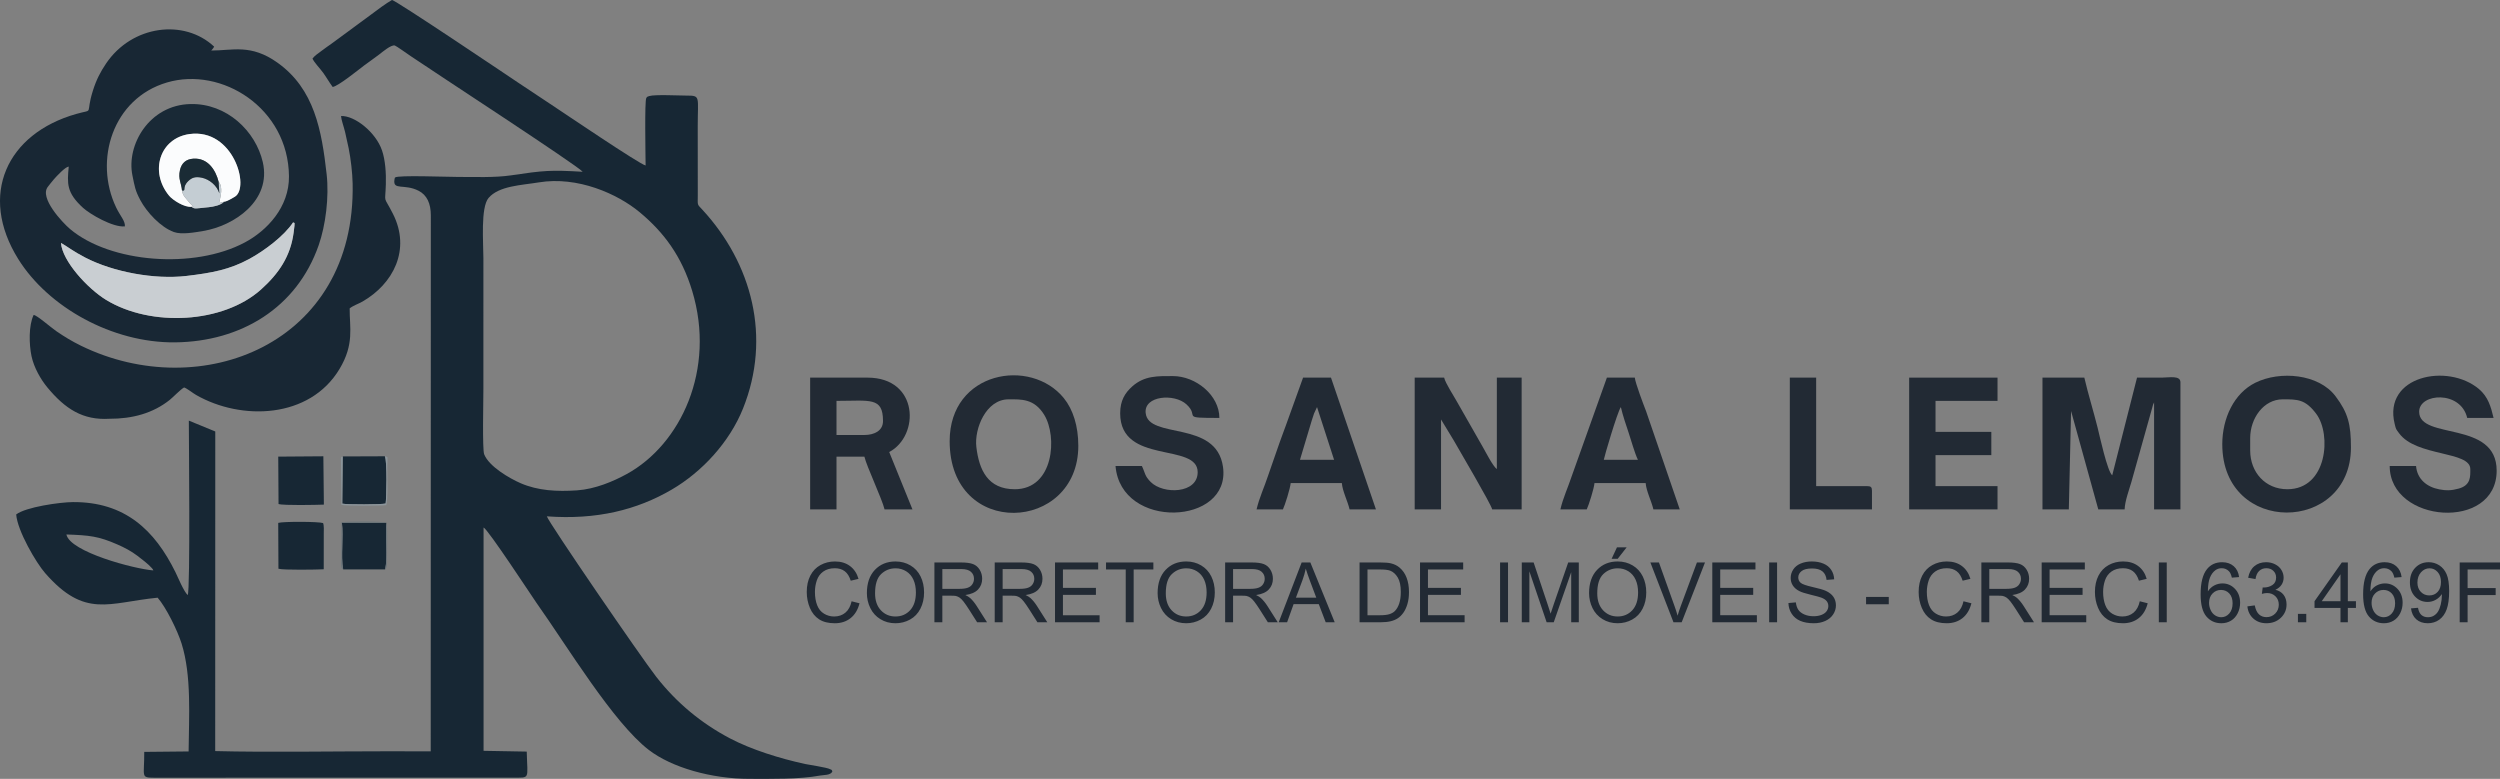 <?xml version="1.0" encoding="UTF-8"?> <svg xmlns="http://www.w3.org/2000/svg" xmlns:xlink="http://www.w3.org/1999/xlink" xmlns:xodm="http://www.corel.com/coreldraw/odm/2003" xml:space="preserve" width="176.632mm" height="55.029mm" version="1.1" style="shape-rendering:geometricPrecision; text-rendering:geometricPrecision; image-rendering:optimizeQuality; fill-rule:evenodd; clip-rule:evenodd" viewBox="0 0 17493.11 5449.86"><rect x="0" y="0" width="17493.11" height="5449.86" fill="#808080" stroke="none"/> <defs> <style type="text/css"> .fil0 {fill:#172734} .fil1 {fill:#182734} .fil2 {fill:#192936} .fil6 {fill:#1A2B35} .fil9 {fill:#222A34} .fil8 {fill:#6B757B} .fil7 {fill:#8B959B} .fil5 {fill:#C4CDD3} .fil3 {fill:#C9CED2} .fil4 {fill:#FBFCFD} .fil10 {fill:#222A34;fill-rule:nonzero} </style> </defs> <g id="Camada_x0020_1">  <g id="_2195613524192"> <path class="fil0" d="M1061.25 3973.72c11.93,14.47 4,3.04 11.87,17.61 -131.31,-9.76 -583.92,-128.98 -608.47,-251.52 160.4,5.75 223.96,11.55 357.77,70.37 49.17,21.62 94.73,45.32 138.61,78.46 23.52,17.75 80.55,61.24 100.22,85.09zm2709.3 -2697.61c270.58,-44.67 549.89,79.69 704.95,208.41 169.69,140.87 294.23,307.66 367.89,550.86 166.68,550.36 -80.28,1074.02 -457.26,1281.12 -93.4,51.31 -221.14,105.96 -348.52,114.59 -141.2,9.57 -272.93,2.34 -393.37,-49.5 -79.93,-34.4 -223.03,-117.94 -256.4,-202.98 -13.5,-34.44 -5.41,-382.97 -5.46,-452.9 -0.23,-306.24 0.33,-612.46 0.09,-918.69 -0.09,-107.9 -20.31,-355.29 35.95,-421.65 72.34,-85.32 230.78,-89.24 352.13,-109.27zm-1442.56 -667.5c42.13,-7.98 178.96,-119.73 220.12,-150.63 40.89,-30.68 69.72,-49.44 107.12,-78.29 16.91,-13.03 83.27,-69.73 107.91,-61.14 10.88,3.8 89.48,59.52 111.05,74.3 141.83,97.13 1164.62,763.26 1203.09,809.04 -225.18,-13.18 -268.56,-9.48 -502.86,25.19 -112.58,16.65 -253.08,10.92 -372.4,10.9 -73.8,0 -418.34,-13.65 -437.02,3.81 -2.67,5.83 -1.82,-6.29 -5.2,17.49 -10.49,74 69.13,25.03 168.51,75.14 59.52,30 86.34,89.93 86.31,172.74l-0.73 3750.12 -303.11 -0.46c-357.6,-0.04 -843.32,8.06 -1204.96,-1.37l0.53 -2236.29 -185.07 -76.04c0.06,103.33 11.01,1187.02 -7.67,1220.83 -27.02,-23.63 -70.33,-128.52 -85.7,-159.76 -145.69,-295.93 -354.54,-493.32 -718.16,-490.96 -90.36,0.59 -329.8,34.58 -396.47,86.48 8.98,115.63 139.76,338.61 202.75,410.63 279.23,319.21 443.5,205.74 787.05,171.81 60.95,70.5 139.37,231.28 167.49,320.84 71.03,226.22 51.21,513.01 49.17,755.01l-310.41 3.13c1.07,173.82 -27.38,180.31 68.23,180.69l2507.24 -0.51c128.78,-0.34 105.39,15.92 100.98,-182.27l-302.14 -5.47 0.03 -1562.64c29.84,10.56 346.29,493.76 371.42,529.13 211.82,298.23 535.64,836.29 785.11,1027.53 161.12,123.52 438.12,202.01 703.34,201.96 153.93,0.26 351.25,3.72 494.18,-22.82 26.2,-4.86 73.67,-1.07 86.44,-27.92 -6.14,-16.92 0.08,-7.92 -16.18,-16.91 -21.76,-12.02 -148.48,-30.49 -174.64,-36.18 -175.4,-38.1 -375.44,-100.12 -526.52,-179.76 -201.23,-106.07 -372.68,-248.48 -514.61,-429.85 -103.69,-132.5 -757.92,-1086.5 -765.7,-1123.26 348.68,25.67 630.63,-45.1 873.31,-186.84 213.35,-124.6 404.79,-332.34 499.13,-567.25 200.08,-498.26 62.98,-1015.71 -284.83,-1392.14 -37.31,-40.39 -31.82,-25.94 -31.52,-99.79l-0.35 -484.89c-0.01,-208.43 21.72,-213.2 -78.9,-213.14 -50.51,0.02 -220.91,-8.8 -260.08,3.25 -21.95,6.74 -14.81,7.48 -20.76,13.6 -12.72,17.01 -5.58,394.23 -4.95,472.16 -38.8,-5.81 -590.26,-379.9 -672.85,-434.19 -77.09,-50.67 -141.87,-94.39 -218.26,-144.91 -7.86,-5.19 -863.98,-582.03 -883.77,-578.71 -39.59,22.2 -104.78,70.31 -143.78,100.1l-279.42 205.68c-21.91,15.31 -47.08,32.95 -70.43,50.66 -22.04,16.72 -46.66,32.24 -62.53,53.41 12.04,27.75 54.01,70.4 74.49,98.9 23.85,33.21 44.5,69.92 66.99,99.85z"></path> <path class="fil1" d="M426.65 1699.84c44.26,24.55 82.32,57.15 170.16,102.58 195.44,101.1 485.15,154.73 706.98,128.53 178.9,-21.12 302.72,-44.06 441.66,-119.62 108.22,-58.85 245.76,-163.81 305.7,-255.9 10.3,12.18 15.44,-18.78 3.4,72.67 -21.81,165.53 -103.97,286.29 -228.43,397.9 -264.19,236.9 -769.04,264.66 -1084.1,72.1 -128.15,-78.33 -305.84,-270.6 -315.37,-398.27zm447.15 -115.83c3.56,-37.39 -31.82,-71.36 -60.85,-131.79 -157.38,-327.69 -26.69,-762.85 355.77,-875.25 382.75,-112.48 848.33,178.75 853.34,655.89 2.3,217.92 -155.03,381.46 -308.8,463.51 -356.27,190.15 -942.22,142.72 -1222.72,-93.54 -53.23,-44.84 -217.43,-219.38 -155.57,-295.89 12.76,-15.78 25.24,-33.31 42.68,-53.06 19.55,-22.16 78.23,-85.66 103.34,-88.39 -10.65,118.02 -17.41,181.71 100.6,289.23 47.97,43.7 209.01,138.11 292.19,129.29zm604.48 -1230.45c10.84,-14.04 11.41,-10.78 20.19,-27.25 -209.4,-196.47 -574.98,-150.47 -756.31,118.26 -39.34,58.3 -68.07,113.16 -92.14,189.87 -55.58,177.18 14.97,125.44 -116.33,162.74 -486.34,138.1 -685.42,566.64 -406.22,1015.1 210.17,337.59 659.16,587.86 1096.83,583.29 460.63,-4.81 852.48,-240.41 1005.93,-680.7 47.49,-136.25 73.71,-333.82 55.25,-497.01 -34.53,-305.3 -85.26,-594.91 -343.55,-779.13 -186.78,-133.22 -313.97,-84.76 -463.65,-85.17z"></path> <path class="fil1" d="M2672.92 1052.31c-43.2,-127.14 -191.45,-244.86 -286.82,-240.46 2.6,29.21 19.71,74.94 28.44,111.46 8.84,36.92 17.16,74.79 25.23,114.61 14.51,71.57 26.16,171.12 27.72,245.78 23.64,1127.98 -1064.84,1543.73 -1900.23,1135.67 -63.86,-31.19 -119.23,-65.04 -172.59,-101.7 -41.97,-28.85 -135.91,-112.23 -159.25,-114.02 -35.62,73.18 -32.25,206.21 -14.98,288.25 16.74,79.55 64.65,162.69 109.02,216.64 126.76,154.14 251.47,232.72 435.53,221.65 161.15,0.64 305.56,-38.41 422.91,-132.27 24.08,-19.25 74.76,-72.81 100.19,-86.89 20.86,6.87 59.85,38.74 83.63,52.39 316.28,181.44 794.26,167.7 1003.83,-181.45 104.74,-174.49 70.1,-289.49 71.06,-424.05 21.21,-18.27 63.12,-32.61 89.01,-47.47 215.37,-123.52 341.73,-363.13 213.19,-615.49 -69.04,-135.55 -53.45,-60.23 -49.07,-204.68 2.38,-78.27 -3.39,-169.03 -26.81,-237.97z"></path> <path class="fil2" d="M1567.47 1411.51c-19.23,23.63 -74.74,35.54 -107.12,38.35 -24.32,2.1 -44.67,4.73 -64.47,6.67 -25.79,2.51 -40.27,4.81 -55.14,-9.55 -50.77,5.8 -132.6,-47.38 -157.43,-77.49 -139.56,-169.3 -64.99,-403.16 143.01,-431.51 306.37,-41.76 424.39,374.78 316.69,438.68 -14.91,8.84 -55.31,33.67 -75.54,34.85zm-641 -185.04c16.24,79.67 19.45,106.23 54.73,172.65 46.92,88.36 144.63,191.55 235.29,224.34 55.01,19.91 148.85,2.08 205.57,-7.32 214.76,-35.61 478.95,-211.27 416.89,-481.35 -49.94,-217.31 -251.96,-412.71 -506.43,-406.83 -289.09,6.68 -449.16,287.03 -406.04,498.51z"></path> <path class="fil3" d="M426.65 1699.84c9.54,127.67 187.22,319.94 315.37,398.27 315.06,192.56 819.91,164.8 1084.1,-72.1 124.46,-111.61 206.62,-232.37 228.43,-397.9 12.04,-91.45 6.9,-60.49 -3.4,-72.67 -59.94,92.09 -197.48,197.05 -305.7,255.9 -138.95,75.56 -262.76,98.49 -441.66,119.62 -221.83,26.2 -511.54,-27.43 -706.98,-128.53 -87.84,-45.43 -125.9,-78.03 -170.16,-102.58z"></path> <path class="fil4" d="M1340.74 1446.98l13.84 -2.95c-15.94,-7.7 -30.03,-27.89 -45.9,-46.42 -22.14,-25.88 -31.17,-37.59 -35.31,-64.97 -3.54,-49.6 -28.06,-79.65 -14.16,-141.93 10.58,-47.38 40.2,-76.77 92.92,-80.41 103.25,-7.12 157.57,81.38 177.33,160.86 17.02,18.81 19.6,45.53 18.26,70.12 -1.59,29.31 -10.58,56.24 -14.42,79.32l34.19 -9.08c20.22,-1.18 60.63,-26.01 75.54,-34.85 107.7,-63.9 -10.32,-480.45 -316.69,-438.68 -208,28.35 -282.57,262.21 -143.01,431.51 24.83,30.11 106.66,83.29 157.43,77.49z"></path> <path class="fil0" d="M1948.99 3526.65c33.37,11.17 265.13,6.32 317.25,4.21l-3.62 -338.14 -315.68 2.41 2.05 331.53z"></path> <path class="fil0" d="M1948.3 3979.62c34.89,10.06 267.53,6.43 316.96,3.69l0.18 -249.6c0.08,-20.12 2.72,-55 -4.79,-73.77 -31.58,-10.59 -274.87,-11.66 -313.83,-1.32l1.49 321z"></path> <path class="fil0" d="M2692.78 3192.64l-294.64 1.11 -3.17 330.38c32.05,7.41 275.22,6.68 303.33,-0.94 5.84,-32.38 11.72,-298.6 -5.52,-330.55z"></path> <path class="fil0" d="M2401.35 3984.06l293.63 0.15c18.85,-83.6 -0.29,-231.57 8.31,-325.8l-310.88 -0.8c13.27,100.25 -9.1,232.65 8.93,326.45z"></path> <path class="fil5" d="M1273.37 1332.64c4.14,27.37 13.16,39.09 35.31,64.97 15.88,18.53 29.97,38.72 45.9,46.42l-13.84 2.95c14.88,14.36 29.35,12.05 55.14,9.55 19.81,-1.93 40.15,-4.57 64.47,-6.67 32.38,-2.8 87.89,-14.72 107.12,-38.35l-34.19 9.08c3.84,-23.08 12.83,-50 14.42,-79.32 1.34,-24.59 -1.24,-51.31 -18.26,-70.12l5.18 81.99c-14.67,-53.11 -68.3,-98.31 -121.87,-109.67 -43.83,-9.29 -67.97,-1.85 -93.04,21.13 -50.68,46.49 -11.76,74.54 -46.35,68.03z"></path> <path class="fil6" d="M1273.37 1332.64c34.59,6.51 -4.33,-21.54 46.35,-68.03 25.07,-22.99 49.2,-30.42 93.04,-21.13 53.58,11.36 107.21,56.56 121.87,109.67l-5.18 -81.99c-19.76,-79.48 -74.08,-167.98 -177.33,-160.86 -52.72,3.63 -82.34,33.03 -92.92,80.41 -13.89,62.28 10.63,92.33 14.16,141.93z"></path> <path class="fil7" d="M2692.78 3192.64c17.23,31.95 11.36,298.17 5.52,330.55 -28.11,7.62 -271.28,8.35 -303.33,0.94l3.17 -330.38c-16.28,8.53 -8.37,-2.62 -12.61,16.61l3.6 322.43c29.48,8.31 275.73,6.68 313.73,1.69 13.3,-39.03 6.68,-202.86 6.85,-266.49 0.21,-77.58 10.67,-67.99 -16.94,-75.36z"></path> <path class="fil8" d="M2401.35 3984.06c-18.03,-93.81 4.34,-226.21 -8.93,-326.45l310.88 0.8c-8.6,94.23 10.54,242.2 -8.31,325.8 17.77,-15.9 12.77,-42.88 12.91,-78.24 0.24,-54.78 5.1,-218.75 -3.93,-248.81 -26.66,-10.68 -279.37,-9.99 -314.52,-2.8l-1.25 257.99c-0.07,22.17 -9.15,64.77 13.15,71.71z"></path> </g> <path class="fil9" d="M14291.71 3564.27l184.39 0 15.71 -688.2 190.38 688.2 184.39 0c1.26,-56.47 31.48,-137.08 47.23,-191.4l151.96 -542.21c0.84,-2.05 2.69,-5.83 3.4,-7.46 0.69,-1.62 2.03,-5.06 3.5,-7.36l0 748.42 184.39 0 0 -889.41c0,-49.44 -76.96,-32.9 -130.12,-32.58 -57.83,0.34 -115.74,0.04 -173.58,0.04l-173.53 683.32c-33.82,-24.79 -90.1,-284.22 -102.02,-331.84 -30.46,-121.84 -65.46,-232.31 -93.22,-351.48l-292.85 0 0 921.95z"></path> <path class="fil9" d="M9898.9 3564.27l184.39 0 0 -629.1 90.12 148.51c39.4,70.48 258.45,440.36 267.83,480.6l206.07 0 0 -921.95 -173.53 0 0 639.94c-28.2,-20.65 -76.67,-117 -97.07,-152.41l-181.22 -317.71c-23.77,-43.49 -81.1,-129.5 -90.5,-169.82l-206.09 0 0 921.95z"></path> <path class="fil9" d="M16005.44 3423.27c-154.72,0 -260.32,-119.23 -260.32,-271.16l0 -86.77c0,-137.64 93.22,-271.17 227.77,-271.17 104.19,0 157.74,-0.74 234.55,101.69 107.96,143.95 77.4,527.41 -202.01,527.41zm-455.55 -314.54c0,640.96 900.25,625.67 900.25,21.69 0,-160.95 -20.29,-242.2 -108.16,-358.26 -118.63,-156.69 -388.73,-179.43 -561.03,-94.01 -148.27,73.52 -231.06,247.28 -231.06,430.57z"></path> <path class="fil9" d="M7100.54 3423.27c-187.69,0 -249.77,-133.84 -268.79,-296.11 -14.9,-127.15 67.41,-332.99 225.39,-332.99 89.19,0 179.1,-5.74 249.49,108.45 93.39,151.5 68.03,520.66 -206.1,520.66zm-455.55 -336.24c0,687.72 900.24,639.03 900.24,32.53 0,-138.43 -37.09,-254.22 -100.81,-333.05 -232.37,-287.55 -799.43,-189.15 -799.43,300.52z"></path> <path class="fil9" d="M6048.43 3043.65l-195.24 0 0 -238.63c235.18,0 325.4,-29.07 325.4,141 0,68.79 -61.99,97.63 -130.15,97.63zm-379.62 520.63l184.38 0 0 -368.78 195.24 0c15.86,68.08 124.38,297.44 141.01,368.78l195.23 0 -162.7 -401.33c214.9,-113.71 208.21,-520.63 -151.85,-520.63l-401.31 0 0 921.95z"></path> <path class="fil9" d="M17285.32 3282.26c0,51.45 4.91,112.39 -80.67,136.33 -53.5,14.96 -89.26,14.49 -136.6,5.52 -86.76,-16.45 -154.69,-71.46 -162.35,-163.54l-184.4 0c0,401.43 748.4,457.46 748.4,32.54 0,-355.65 -542.32,-211.61 -542.32,-412.17 0,-131.26 291.07,-150.5 336.24,43.39l184.39 0c-18.01,-77.3 -38.61,-148.5 -101.87,-201.84 -219.79,-185.37 -672.2,-91.82 -590.24,243.02 10.17,41.53 8.46,34.98 31.39,66.36 120.15,164.36 498.02,123 498.02,250.38z"></path> <path class="fil9" d="M7838.09 2891.78c0,363.17 542.33,201.93 542.33,412.17 0,151.48 -241.37,156.64 -328.79,68.47 -43.63,-43.96 -36.81,-60.05 -61.67,-111.86l-184.41 0c37.49,450.33 808.21,415.71 752.25,7.73 -45.88,-334.49 -523.61,-190 -541.43,-379.62 -11.34,-120.59 201.03,-136.92 285.51,-59.36 97.17,89.22 -49.65,95.01 230.39,95.01 0,-157.98 -164,-292.85 -325.4,-292.85 -106.15,0 -199.14,-3.95 -284.95,72.98 -49.24,44.16 -83.83,97.77 -83.83,187.33z"></path> <polygon class="fil9" points="13358.91,3564.27 13977.16,3564.27 13977.16,3401.58 13543.31,3401.58 13543.31,3184.64 13933.78,3184.64 13933.78,3021.94 13543.31,3021.94 13543.31,2805.02 13977.16,2805.02 13977.16,2642.32 13358.91,2642.32 "></polygon> <path class="fil9" d="M9215.58 2848.4l119.31 368.78 -238.61 0 82.54 -275.38c7.55,-22.93 8.72,-28.37 16.1,-48.98l20.66 -44.42zm-423.01 715.88l184.39 0c14.19,-29.57 51.05,-146.17 54.24,-184.4l357.93 0c4.83,58.03 40.54,125.62 54.22,184.4l184.39 0 -314.54 -921.95 -195.23 0 -120.58 334.97c-13.63,40.79 -28.84,74.56 -43.59,119.12 -26.12,78.93 -53.38,149.13 -81.18,233.36 -26.72,81 -61,152.72 -80.05,234.5z"></path> <path class="fil9" d="M11341.48 2848.4c14.11,60.59 36.04,124.37 55.61,183.01 17.37,52.02 40.9,138.27 63.7,185.77l-238.62 0c1.17,-14.12 93.93,-332.25 119.31,-368.78zm-423.01 715.88l184.38 0c14.18,-29.57 51.05,-146.17 54.24,-184.4l357.93 0c4.83,58.03 40.54,125.62 54.23,184.4l184.39 0 -235.44 -686.51c-16.52,-41.72 -76.13,-199.67 -79.1,-235.44l-195.24 0 -245.33 687.45c-26.72,81 -61.01,152.72 -80.05,234.5z"></path> <path class="fil9" d="M12523.75 3564.27l574.86 0 0 -130.16c0,-24.99 -7.55,-32.53 -32.54,-32.53l-357.93 0 0 -759.26 -184.39 0 0 921.95z"></path> <path class="fil10" d="M5958.79 4207.28l55.5 14.02c-11.59,45.48 -32.42,80.04 -62.51,103.9 -30.09,23.86 -66.9,35.83 -110.42,35.83 -44.99,0 -81.61,-9.15 -109.84,-27.56 -28.24,-18.3 -49.66,-44.88 -64.36,-79.65 -14.7,-34.86 -22.1,-72.15 -22.1,-112.07 0,-43.53 8.27,-81.51 24.92,-113.93 16.66,-32.42 40.32,-57.06 70.99,-73.9 30.67,-16.85 64.46,-25.21 101.27,-25.21 41.87,0 77.02,10.61 105.45,31.93 28.53,21.33 48.39,51.22 59.59,89.78l-54.33 12.85c-9.65,-30.37 -23.76,-52.58 -42.16,-66.4 -18.41,-13.92 -41.59,-20.84 -69.52,-20.84 -32.04,0 -58.92,7.7 -80.43,23.08 -21.52,15.38 -36.71,36.13 -45.38,62.03 -8.76,26 -13.14,52.78 -13.14,80.33 0,35.54 5.16,66.6 15.48,93.08 10.32,26.58 26.38,46.35 48.2,59.5 21.81,13.14 45.37,19.67 70.78,19.67 30.97,0 57.06,-8.96 78.49,-26.78 21.42,-17.92 35.93,-44.4 43.53,-79.66zm107.01 -56.86c0,-69.34 18.69,-123.67 55.99,-162.91 37.29,-39.24 85.39,-58.81 144.4,-58.81 38.66,0 73.43,9.25 104.48,27.65 30.97,18.4 54.63,44.11 70.89,77.12 16.26,32.91 24.43,70.3 24.43,112.07 0,42.36 -8.57,80.33 -25.7,113.73 -17.14,33.49 -41.39,58.81 -72.74,75.94 -31.44,17.24 -65.33,25.81 -101.65,25.81 -39.44,0 -74.58,-9.55 -105.65,-28.53 -30.96,-18.99 -54.52,-44.88 -70.49,-77.79 -15.96,-32.82 -23.95,-67.58 -23.95,-104.29zm57.25 0.97c0,50.34 13.53,89.97 40.61,118.89 27.07,28.92 61.05,43.43 101.94,43.43 41.68,0 75.85,-14.61 102.83,-43.82 26.87,-29.21 40.31,-70.69 40.31,-124.44 0,-33.98 -5.74,-63.68 -17.23,-88.99 -11.49,-25.31 -28.33,-44.98 -50.44,-58.91 -22.19,-13.92 -47.03,-20.94 -74.58,-20.94 -39.14,0 -72.83,13.44 -101.07,40.31 -28.25,26.88 -42.36,71.66 -42.36,134.47zm415.28 202.63l0 -418.31 185.4 0c37.3,0 65.63,3.8 85,11.3 19.38,7.5 34.86,20.74 46.45,39.72 11.59,19 17.33,40.02 17.33,63.01 0,29.69 -9.64,54.72 -28.82,75.07 -19.18,20.35 -48.79,33.21 -88.91,38.75 14.71,7.01 25.81,14.02 33.41,20.84 16.16,14.8 31.44,33.4 45.76,55.7l72.35 113.92 -69.14 0 -55.3 -87.05c-16.07,-25.21 -29.41,-44.4 -39.83,-57.74 -10.51,-13.34 -19.86,-22.59 -28.14,-27.95 -8.18,-5.26 -16.65,-8.95 -25.21,-11.1 -6.24,-1.26 -16.46,-1.94 -30.77,-1.94l-64.08 0 0 185.78 -55.5 0zm55.5 -233.69l118.79 0c25.32,0 44.99,-2.63 59.2,-7.89 14.21,-5.16 25.03,-13.53 32.33,-25.12 7.4,-11.5 11.1,-23.96 11.1,-37.5 0,-19.77 -7.11,-36.12 -21.42,-48.87 -14.31,-12.76 -36.9,-19.08 -67.77,-19.08l-132.23 0 0 138.46zm366.41 233.69l0 -418.31 185.4 0c37.3,0 65.63,3.8 85,11.3 19.38,7.5 34.86,20.74 46.45,39.72 11.59,19 17.33,40.02 17.33,63.01 0,29.69 -9.64,54.72 -28.82,75.07 -19.18,20.35 -48.79,33.21 -88.91,38.75 14.71,7.01 25.81,14.02 33.41,20.84 16.16,14.8 31.44,33.4 45.76,55.7l72.35 113.92 -69.14 0 -55.3 -87.05c-16.07,-25.21 -29.41,-44.4 -39.83,-57.74 -10.51,-13.34 -19.86,-22.59 -28.14,-27.95 -8.18,-5.26 -16.65,-8.95 -25.21,-11.1 -6.24,-1.26 -16.46,-1.94 -30.77,-1.94l-64.08 0 0 185.78 -55.5 0zm55.5 -233.69l118.79 0c25.32,0 44.99,-2.63 59.2,-7.89 14.21,-5.16 25.03,-13.53 32.33,-25.12 7.4,-11.5 11.1,-23.96 11.1,-37.5 0,-19.77 -7.11,-36.12 -21.42,-48.87 -14.31,-12.76 -36.9,-19.08 -67.77,-19.08l-132.23 0 0 138.46zm366.41 233.69l0 -418.31 302.05 0 0 49.08 -246.55 0 0 128.53 230.78 0 0 49.07 -230.78 0 0 142.55 256.48 0 0 49.07 -311.98 0zm494.85 0l0 -369.23 -137.88 0 0 -49.08 331.26 0 0 49.08 -137.88 0 0 369.23 -55.5 0zm223.08 -203.6c0,-69.34 18.69,-123.67 55.99,-162.91 37.29,-39.24 85.39,-58.81 144.4,-58.81 38.66,0 73.43,9.25 104.48,27.65 30.97,18.4 54.63,44.11 70.89,77.12 16.26,32.91 24.43,70.3 24.43,112.07 0,42.36 -8.57,80.33 -25.7,113.73 -17.14,33.49 -41.39,58.81 -72.74,75.94 -31.44,17.24 -65.33,25.81 -101.65,25.81 -39.44,0 -74.58,-9.55 -105.65,-28.53 -30.96,-18.99 -54.52,-44.88 -70.49,-77.79 -15.96,-32.82 -23.95,-67.58 -23.95,-104.29zm57.25 0.97c0,50.34 13.53,89.97 40.61,118.89 27.07,28.92 61.05,43.43 101.94,43.43 41.68,0 75.85,-14.61 102.83,-43.82 26.87,-29.21 40.31,-70.69 40.31,-124.44 0,-33.98 -5.74,-63.68 -17.23,-88.99 -11.49,-25.31 -28.33,-44.98 -50.44,-58.91 -22.19,-13.92 -47.03,-20.94 -74.58,-20.94 -39.14,0 -72.83,13.44 -101.07,40.31 -28.25,26.88 -42.36,71.66 -42.36,134.47zm415.28 202.63l0 -418.31 185.4 0c37.3,0 65.63,3.8 85,11.3 19.38,7.5 34.86,20.74 46.45,39.72 11.59,19 17.33,40.02 17.33,63.01 0,29.69 -9.64,54.72 -28.82,75.07 -19.18,20.35 -48.79,33.21 -88.91,38.75 14.71,7.01 25.81,14.02 33.41,20.84 16.16,14.8 31.44,33.4 45.76,55.7l72.35 113.92 -69.14 0 -55.3 -87.05c-16.07,-25.21 -29.41,-44.4 -39.83,-57.74 -10.51,-13.34 -19.86,-22.59 -28.14,-27.95 -8.18,-5.26 -16.65,-8.95 -25.21,-11.1 -6.24,-1.26 -16.46,-1.94 -30.77,-1.94l-64.08 0 0 185.78 -55.5 0zm55.5 -233.69l118.79 0c25.32,0 44.99,-2.63 59.2,-7.89 14.21,-5.16 25.03,-13.53 32.33,-25.12 7.4,-11.5 11.1,-23.96 11.1,-37.5 0,-19.77 -7.11,-36.12 -21.42,-48.87 -14.31,-12.76 -36.9,-19.08 -67.77,-19.08l-132.23 0 0 138.46zm319.38 233.69l160.46 -418.31 60.86 0 170.3 418.31 -63 0 -48.39 -126.78 -176.15 0 -45.38 126.78 -58.71 0zm120.35 -171.76l142.54 0 -43.62 -115.97c-13.14,-35.25 -23.08,-64.36 -29.99,-87.34 -5.74,27.26 -13.44,54.03 -23.09,80.53l-45.85 122.79zm445.28 171.76l0 -418.31 144.11 0c32.52,0 57.35,1.95 74.5,5.94 23.95,5.56 44.4,15.58 61.34,29.99 22.11,18.7 38.56,42.46 49.46,71.47 11,29.02 16.46,62.21 16.46,99.51 0,31.74 -3.7,59.89 -11.1,84.42 -7.4,24.54 -16.95,44.89 -28.53,60.96 -11.68,16.06 -24.34,28.72 -38.17,37.88 -13.73,9.25 -30.37,16.26 -49.86,21.03 -19.57,4.77 -41.96,7.11 -67.28,7.11l-150.93 0zm55.5 -49.07l89.19 0c27.56,0 49.17,-2.54 64.85,-7.7 15.68,-5.16 28.15,-12.37 37.5,-21.71 13.04,-13.15 23.26,-30.87 30.57,-53.07 7.3,-22.19 11,-49.07 11,-80.71 0,-43.82 -7.21,-77.52 -21.52,-101.08 -14.31,-23.56 -31.74,-39.34 -52.29,-47.32 -14.8,-5.74 -38.65,-8.57 -71.56,-8.57l-87.74 0 0 320.16zm367.58 49.07l0 -418.31 302.05 0 0 49.08 -246.55 0 0 128.53 230.78 0 0 49.07 -230.78 0 0 142.55 256.48 0 0 49.07 -311.98 0zm560.18 0l0 -418.31 55.5 0 0 418.31 -55.5 0zm151.8 0l0 -418.31 82.96 0 98.93 296.11c9.15,27.55 15.78,48.2 19.97,61.93 4.76,-15.19 12.27,-37.58 22.39,-67.09l100.68 -290.95 74.1 0 0 418.31 -53.16 0 0 -349.96 -122.1 349.96 -49.86 0 -120.74 -356.38 0 356.38 -53.17 0zm470.9 -203.6c0,-69.34 18.69,-123.67 55.99,-162.91 37.29,-39.24 85.39,-58.81 144.4,-58.81 38.66,0 73.43,9.25 104.48,27.65 30.97,18.4 54.63,44.11 70.89,77.12 16.26,32.91 24.43,70.3 24.43,112.07 0,42.36 -8.57,80.33 -25.7,113.73 -17.14,33.49 -41.39,58.81 -72.74,75.94 -31.44,17.24 -65.33,25.81 -101.65,25.81 -39.44,0 -74.58,-9.55 -105.65,-28.53 -30.96,-18.99 -54.52,-44.88 -70.49,-77.79 -15.96,-32.82 -23.95,-67.58 -23.95,-104.29zm57.25 0.97c0,50.34 13.53,89.97 40.61,118.89 27.07,28.92 61.05,43.43 101.94,43.43 41.68,0 75.85,-14.61 102.83,-43.82 26.87,-29.21 40.31,-70.69 40.31,-124.44 0,-33.98 -5.74,-63.68 -17.23,-88.99 -11.49,-25.31 -28.33,-44.98 -50.44,-58.91 -22.19,-13.92 -47.03,-20.94 -74.58,-20.94 -39.14,0 -72.83,13.44 -101.07,40.31 -28.25,26.88 -42.36,71.66 -42.36,134.47zm100.48 -241.38l37.4 -80.04 67.77 0 -62.52 80.04 -42.65 0zm432.81 444.01l-161.63 -418.31 59.98 0 108.66 303.99c8.67,24.34 16.07,47.13 21.92,68.45 6.42,-22.88 13.91,-45.67 22.49,-68.45l112.75 -303.99 56.47 0 -163.09 418.31 -57.55 0zm271.67 0l0 -418.31 302.05 0 0 49.08 -246.55 0 0 128.53 230.78 0 0 49.07 -230.78 0 0 142.55 256.48 0 0 49.07 -311.98 0zm397.86 0l0 -418.31 55.5 0 0 418.31 -55.5 0zm134.87 -134.37l51.99 -4.67c2.44,21.04 8.18,38.27 17.23,51.81 9.05,13.43 23.08,24.34 42.06,32.71 19,8.28 40.42,12.47 64.18,12.47 21.12,0 39.72,-3.12 55.89,-9.45 16.16,-6.33 28.14,-14.99 36.03,-26 7.88,-11 11.87,-22.98 11.87,-35.83 0,-13.05 -3.79,-24.44 -11.39,-34.28 -7.6,-9.74 -20.15,-17.92 -37.68,-24.64 -11.2,-4.28 -36.03,-11.09 -74.49,-20.34 -38.47,-9.25 -65.33,-17.92 -80.72,-26.1 -19.96,-10.52 -34.76,-23.57 -44.5,-39.05 -9.83,-15.48 -14.71,-32.91 -14.71,-52.09 0,-21.22 6.04,-40.99 18.01,-59.29 11.98,-18.41 29.4,-32.34 52.49,-41.87 22.98,-9.55 48.59,-14.31 76.72,-14.31 30.97,0 58.32,4.96 81.98,14.99 23.67,9.93 41.87,24.63 54.63,44.1 12.76,19.38 19.57,41.39 20.55,65.93l-53.17 4.09c-2.82,-26.39 -12.46,-46.35 -28.92,-59.79 -16.45,-13.54 -40.79,-20.25 -72.93,-20.25 -33.49,0 -57.94,6.13 -73.22,18.4 -15.29,12.27 -22.98,27.07 -22.98,44.4 0,14.99 5.45,27.36 16.25,37.1 10.72,9.65 38.47,19.67 83.45,29.8 44.99,10.22 75.85,19.08 92.6,26.68 24.25,11.19 42.26,25.31 53.85,42.55 11.59,17.14 17.33,36.9 17.33,59.3 0,22.29 -6.33,43.13 -19.08,62.8 -12.76,19.67 -30.96,34.96 -54.82,45.86 -23.86,10.9 -50.63,16.36 -80.53,16.36 -37.78,0 -69.42,-5.56 -94.94,-16.56 -25.61,-11 -45.57,-27.55 -60.08,-49.76 -14.61,-22.1 -22.2,-47.12 -22.98,-75.07zm543.24 8.76l0 -51.41 158.9 0 0 51.41 -158.9 0zm681.7 -21.13l55.5 14.02c-11.59,45.48 -32.42,80.04 -62.51,103.9 -30.09,23.86 -66.9,35.83 -110.42,35.83 -44.99,0 -81.61,-9.15 -109.84,-27.56 -28.24,-18.3 -49.66,-44.88 -64.36,-79.65 -14.7,-34.86 -22.1,-72.15 -22.1,-112.07 0,-43.53 8.27,-81.51 24.92,-113.93 16.66,-32.42 40.32,-57.06 70.99,-73.9 30.67,-16.85 64.46,-25.21 101.27,-25.21 41.87,0 77.02,10.61 105.45,31.93 28.53,21.33 48.39,51.22 59.59,89.78l-54.33 12.85c-9.65,-30.37 -23.76,-52.58 -42.16,-66.4 -18.41,-13.92 -41.59,-20.84 -69.52,-20.84 -32.04,0 -58.92,7.7 -80.43,23.08 -21.52,15.38 -36.71,36.13 -45.38,62.03 -8.76,26 -13.14,52.78 -13.14,80.33 0,35.54 5.16,66.6 15.48,93.08 10.32,26.58 26.38,46.35 48.2,59.5 21.81,13.14 45.37,19.67 70.78,19.67 30.97,0 57.06,-8.96 78.49,-26.78 21.42,-17.92 35.93,-44.4 43.53,-79.66zm125.11 146.74l0 -418.31 185.4 0c37.3,0 65.63,3.8 85,11.3 19.38,7.5 34.86,20.74 46.45,39.72 11.59,19 17.33,40.02 17.33,63.01 0,29.69 -9.64,54.72 -28.82,75.07 -19.18,20.35 -48.79,33.21 -88.91,38.75 14.71,7.01 25.81,14.02 33.41,20.84 16.16,14.8 31.44,33.4 45.76,55.7l72.35 113.92 -69.14 0 -55.3 -87.05c-16.07,-25.21 -29.41,-44.4 -39.83,-57.74 -10.51,-13.34 -19.86,-22.59 -28.14,-27.95 -8.18,-5.26 -16.65,-8.95 -25.21,-11.1 -6.24,-1.26 -16.46,-1.94 -30.77,-1.94l-64.08 0 0 185.78 -55.5 0zm55.5 -233.69l118.79 0c25.32,0 44.99,-2.63 59.2,-7.89 14.21,-5.16 25.03,-13.53 32.33,-25.12 7.4,-11.5 11.1,-23.96 11.1,-37.5 0,-19.77 -7.11,-36.12 -21.42,-48.87 -14.31,-12.76 -36.9,-19.08 -67.77,-19.08l-132.23 0 0 138.46zm366.41 233.69l0 -418.31 302.05 0 0 49.08 -246.55 0 0 128.53 230.78 0 0 49.07 -230.78 0 0 142.55 256.48 0 0 49.07 -311.98 0zm686.47 -146.74l55.5 14.02c-11.59,45.48 -32.42,80.04 -62.51,103.9 -30.09,23.86 -66.9,35.83 -110.42,35.83 -44.99,0 -81.61,-9.15 -109.84,-27.56 -28.24,-18.3 -49.66,-44.88 -64.36,-79.65 -14.7,-34.86 -22.1,-72.15 -22.1,-112.07 0,-43.53 8.27,-81.51 24.92,-113.93 16.66,-32.42 40.32,-57.06 70.99,-73.9 30.67,-16.85 64.46,-25.21 101.27,-25.21 41.87,0 77.02,10.61 105.45,31.93 28.53,21.33 48.39,51.22 59.59,89.78l-54.33 12.85c-9.65,-30.37 -23.76,-52.58 -42.16,-66.4 -18.41,-13.92 -41.59,-20.84 -69.52,-20.84 -32.04,0 -58.92,7.7 -80.43,23.08 -21.52,15.38 -36.71,36.13 -45.38,62.03 -8.76,26 -13.14,52.78 -13.14,80.33 0,35.54 5.16,66.6 15.48,93.08 10.32,26.58 26.38,46.35 48.2,59.5 21.81,13.14 45.37,19.67 70.78,19.67 30.97,0 57.06,-8.96 78.49,-26.78 21.42,-17.92 35.93,-44.4 43.53,-79.66zm133.29 146.74l0 -418.31 55.5 0 0 418.31 -55.5 0zm561.85 -316.07l-50.84 4.09c-4.58,-20.15 -11.1,-34.86 -19.57,-44.01 -13.92,-14.71 -31.16,-22.01 -51.61,-22.01 -16.45,0 -31.06,4.58 -43.62,13.73 -16.17,11.79 -28.83,28.92 -38.27,51.51 -9.35,22.69 -14.22,54.92 -14.61,96.69 12.37,-18.79 27.55,-32.81 45.47,-41.87 17.92,-9.15 36.61,-13.73 56.28,-13.73 34.28,0 63.48,12.66 87.64,37.88 24.05,25.21 36.12,57.74 36.12,97.76 0,26.29 -5.65,50.63 -16.94,73.22 -11.4,22.59 -26.88,39.83 -46.75,51.81 -19.76,11.97 -42.26,18.01 -67.37,18.01 -42.74,0 -77.7,-15.78 -104.77,-47.23 -26.98,-31.44 -40.51,-83.35 -40.51,-155.6 0,-80.81 14.99,-139.63 44.88,-176.33 26.1,-31.94 61.24,-47.91 105.55,-47.91 32.91,0 59.98,9.25 81.01,27.66 21.04,18.4 33.69,43.81 37.88,76.34zm-210.32 180.52c0,17.72 3.79,34.66 11.29,50.83 7.5,16.16 18.01,28.43 31.36,36.91 13.44,8.47 27.65,12.76 42.74,12.76 21.91,0 40.61,-8.76 56.08,-26.29 15.49,-17.53 23.27,-41.29 23.27,-71.38 0,-28.92 -7.7,-51.7 -22.98,-68.36 -15.29,-16.65 -34.76,-25.03 -58.42,-25.03 -23.17,0 -42.94,8.38 -59.11,25.03 -16.16,16.66 -24.24,38.47 -24.24,65.53zm268.26 24.54l51.41 -7.01c5.94,29.21 15.87,50.24 29.99,63.1 14.12,12.85 31.45,19.28 51.99,19.28 24.34,0 44.89,-8.38 61.44,-25.13 16.56,-16.75 24.83,-37.49 24.83,-62.22 0,-23.56 -7.69,-43.03 -23.17,-58.42 -15.38,-15.28 -34.95,-22.98 -58.81,-22.98 -9.74,0 -21.81,1.95 -36.32,5.74l5.74 -44.98c3.41,0.39 6.23,0.58 8.27,0.58 22.01,0 41.67,-5.74 59.3,-17.14 17.53,-11.39 26.29,-28.92 26.29,-52.58 0,-18.79 -6.43,-34.37 -19.18,-46.74 -12.76,-12.37 -29.22,-18.5 -49.37,-18.5 -20.05,0 -36.71,6.33 -50.05,18.99 -13.34,12.66 -21.91,31.64 -25.7,56.97l-51.41 -9.35c6.33,-34.47 20.54,-61.24 42.84,-80.24 22.19,-18.99 49.94,-28.43 83.05,-28.43 22.79,0 43.81,4.87 63,14.71 19.28,9.74 33.99,23.08 44.11,39.92 10.22,16.95 15.29,34.86 15.29,53.85 0,18.01 -4.87,34.38 -14.51,49.17 -9.74,14.81 -24.16,26.58 -43.14,35.35 24.74,5.65 43.91,17.53 57.65,35.54 13.63,17.92 20.44,40.51 20.44,67.47 0,36.51 -13.34,67.58 -39.92,93 -26.68,25.41 -60.36,38.07 -101.07,38.07 -36.71,0 -67.19,-11 -91.43,-32.91 -24.34,-21.91 -38.17,-50.24 -41.58,-85.1zm353.55 111l0 -58.42 58.42 0 0 58.42 -58.42 0zm297.86 0l0 -99.9 -181.69 0 0 -47.33 191.04 -271.08 42.06 0 0 271.08 56.67 0 0 47.33 -56.67 0 0 99.9 -51.41 0zm0 -147.23l0 -188.22 -131.15 188.22 131.15 0zm427.76 -168.84l-50.84 4.09c-4.58,-20.15 -11.1,-34.86 -19.57,-44.01 -13.92,-14.71 -31.16,-22.01 -51.61,-22.01 -16.45,0 -31.06,4.58 -43.62,13.73 -16.17,11.79 -28.83,28.92 -38.27,51.51 -9.35,22.69 -14.22,54.92 -14.61,96.69 12.37,-18.79 27.55,-32.81 45.47,-41.87 17.92,-9.15 36.61,-13.73 56.28,-13.73 34.28,0 63.48,12.66 87.64,37.88 24.05,25.21 36.12,57.74 36.12,97.76 0,26.29 -5.65,50.63 -16.94,73.22 -11.4,22.59 -26.88,39.83 -46.75,51.81 -19.76,11.97 -42.26,18.01 -67.37,18.01 -42.74,0 -77.7,-15.78 -104.77,-47.23 -26.98,-31.44 -40.51,-83.35 -40.51,-155.6 0,-80.81 14.99,-139.63 44.88,-176.33 26.1,-31.94 61.24,-47.91 105.55,-47.91 32.91,0 59.98,9.25 81.01,27.66 21.04,18.4 33.69,43.81 37.88,76.34zm-210.32 180.52c0,17.72 3.79,34.66 11.29,50.83 7.5,16.16 18.01,28.43 31.36,36.91 13.44,8.47 27.65,12.76 42.74,12.76 21.91,0 40.61,-8.76 56.08,-26.29 15.49,-17.53 23.27,-41.29 23.27,-71.38 0,-28.92 -7.7,-51.7 -22.98,-68.36 -15.29,-16.65 -34.76,-25.03 -58.42,-25.03 -23.17,0 -42.94,8.38 -59.11,25.03 -16.16,16.66 -24.24,38.47 -24.24,65.53zm275.86 38.56l49.07 -4.08c4.19,23.17 12.17,39.92 23.95,50.34 11.79,10.42 26.88,15.68 45.38,15.68 15.78,0 29.6,-3.6 41.58,-10.91 11.98,-7.2 21.72,-16.85 29.22,-29.02 7.5,-12.07 13.83,-28.42 18.99,-48.97 5.16,-20.54 7.7,-41.48 7.7,-62.8 0,-2.25 -0.1,-5.75 -0.3,-10.33 -10.22,16.36 -24.24,29.7 -41.96,39.83 -17.73,10.22 -37,15.28 -57.65,15.28 -34.56,0 -63.78,-12.56 -87.73,-37.68 -23.86,-25.03 -35.83,-58.12 -35.83,-99.22 0,-42.46 12.46,-76.54 37.49,-102.43 24.93,-25.81 56.18,-38.76 93.87,-38.76 27.07,0 51.9,7.31 74.49,22.01 22.49,14.61 39.54,35.45 51.22,62.61 11.68,27.08 17.52,66.32 17.52,117.63 0,53.46 -5.74,96.01 -17.33,127.66 -11.59,31.74 -28.92,55.79 -51.8,72.35 -22.89,16.55 -49.66,24.83 -80.43,24.83 -32.72,0 -59.4,-9.05 -80.14,-27.26 -20.64,-18.21 -33.11,-43.81 -37.29,-76.73zm209.73 -184.52c0,-29.4 -7.78,-52.78 -23.36,-70.01 -15.49,-17.23 -34.38,-25.9 -56.58,-25.9 -22.98,0 -42.84,9.25 -59.59,27.85 -16.85,18.6 -25.21,42.74 -25.21,72.35 0,26.58 7.98,48.2 23.86,64.75 15.96,16.65 35.83,24.93 59.49,24.93 23.76,0 43.23,-8.28 58.52,-24.93 15.28,-16.55 22.88,-39.63 22.88,-69.04zm130.97 281.5l0 -418.31 282.19 0 0 49.08 -226.69 0 0 130.28 196.3 0 0 49.07 -196.3 0 0 189.87 -55.5 0z"></path> </g> </svg> 